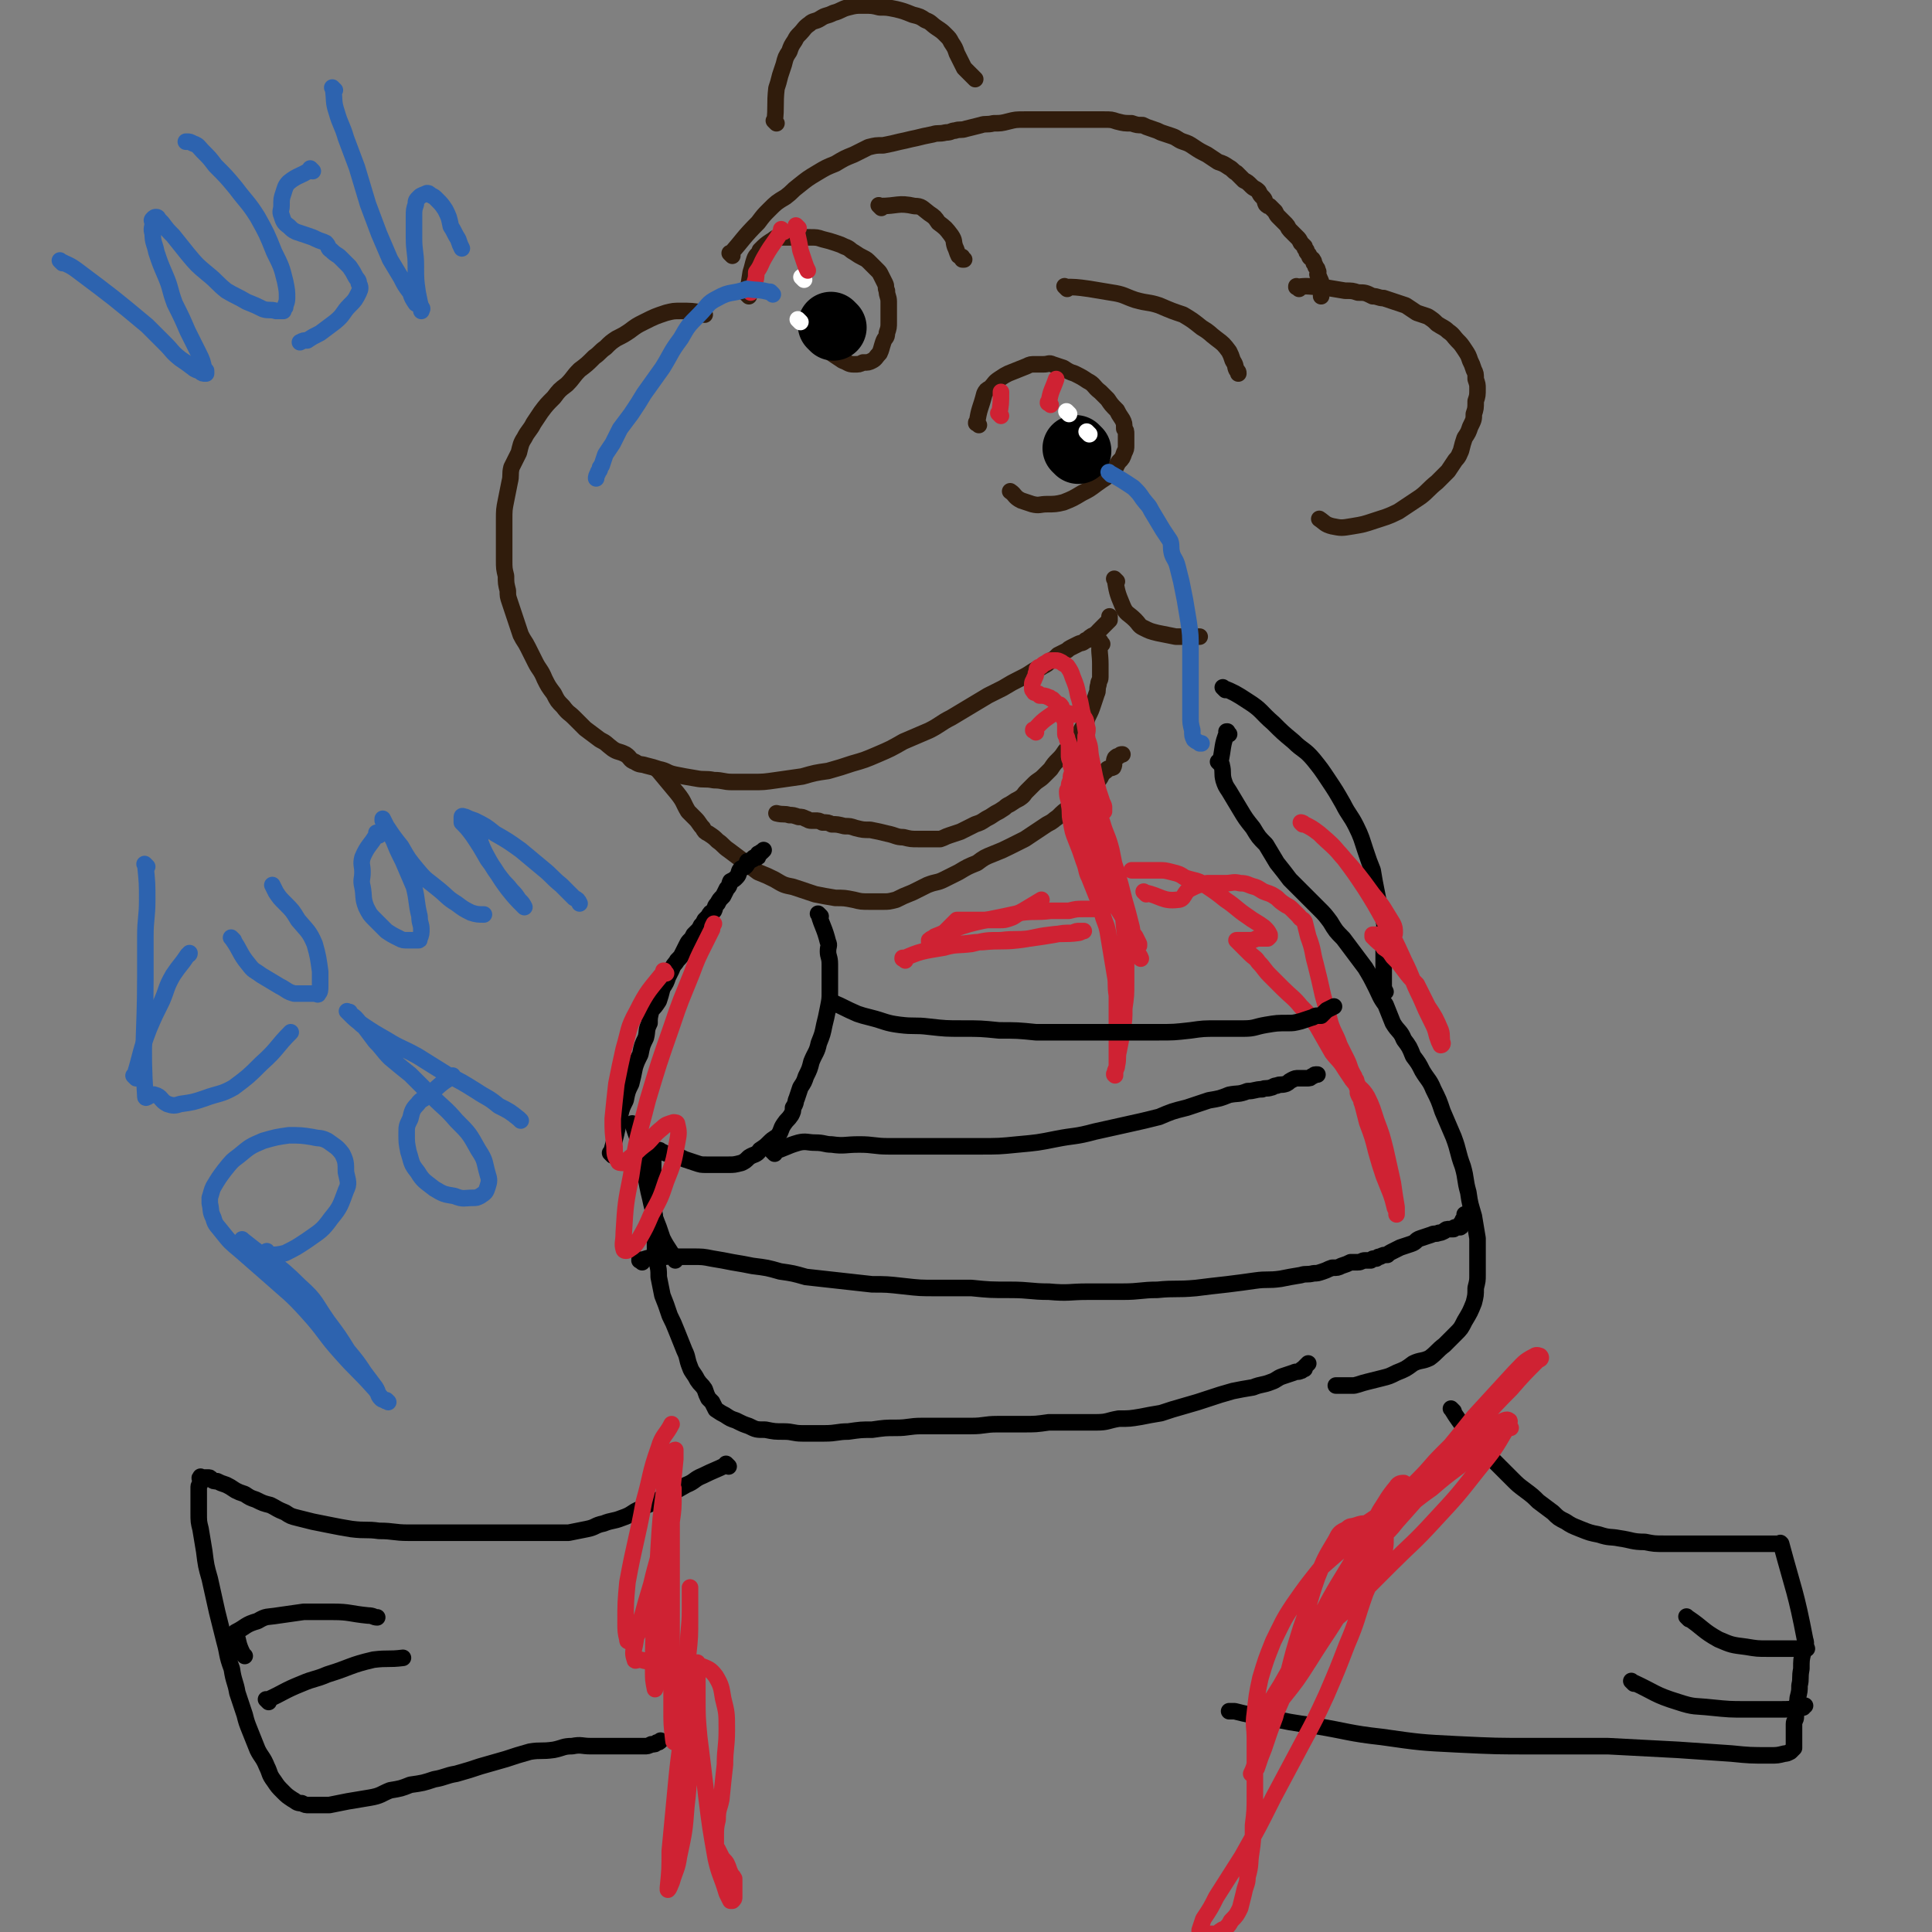 <svg viewBox='0 0 1050 1050' version='1.1' xmlns='http://www.w3.org/2000/svg' xmlns:xlink='http://www.w3.org/1999/xlink'><rect x="0" y="0" width="1050" height="1050" fill="#808080" stroke="none"/><g fill='none' stroke='#301C0C' stroke-width='9' stroke-linecap='round' stroke-linejoin='round'><path d='M383,171c-1,-1 -1,-1 -1,-1 -1,-1 0,0 0,0 0,0 0,0 0,0 0,0 0,0 0,0 -1,-1 0,0 0,0 0,0 0,0 0,0 0,0 0,0 0,0 -1,-1 0,0 0,0 0,0 0,0 0,0 0,0 0,0 0,0 -6,-1 -6,-1 -12,-1 -4,0 -4,0 -8,1 -6,2 -6,2 -12,5 -4,2 -4,2 -8,5 -3,2 -3,2 -7,4 -3,2 -3,2 -6,5 -3,2 -3,3 -6,5 -4,4 -4,4 -8,7 -4,4 -3,4 -7,8 -4,3 -4,3 -7,7 -4,4 -4,4 -7,8 -2,3 -2,3 -4,6 -2,4 -3,4 -5,8 -2,3 -2,4 -3,8 -2,4 -2,4 -4,8 -1,4 0,4 -1,8 -1,5 -1,5 -2,10 -1,5 -1,5 -1,11 0,6 0,6 0,12 0,4 0,4 0,9 0,5 0,5 1,9 0,4 0,4 1,8 0,3 0,3 1,6 1,3 1,3 2,6 1,3 1,3 2,6 1,3 1,3 2,6 2,4 2,3 4,7 2,4 2,4 4,8 2,4 3,4 5,9 2,4 2,4 5,8 2,4 2,4 5,7 3,4 3,3 6,6 3,3 3,3 6,6 4,3 4,3 8,6 4,2 3,2 7,5 3,2 3,1 7,3 3,2 2,3 5,4 3,2 3,1 6,2 4,1 4,1 7,2 5,1 4,2 9,3 5,1 5,1 11,2 5,1 5,0 10,1 5,0 5,1 10,1 5,0 5,0 11,0 6,0 6,0 13,-1 7,-1 7,-1 14,-2 7,-2 7,-2 14,-3 7,-2 7,-2 13,-4 7,-2 7,-2 14,-5 7,-3 7,-3 14,-7 7,-3 7,-3 14,-6 6,-3 6,-4 12,-7 5,-3 5,-3 10,-6 5,-3 5,-3 10,-6 4,-2 4,-2 8,-4 5,-3 5,-3 9,-5 4,-2 4,-2 7,-4 3,-2 3,-1 6,-3 2,-1 2,-1 4,-3 2,-1 2,-1 4,-3 2,-1 2,-1 4,-2 2,-1 1,-1 3,-2 2,-1 2,-1 4,-2 2,-1 2,0 4,-2 2,0 1,-1 3,-2 1,-1 1,0 3,-2 1,0 0,0 1,-1 1,-1 1,-1 2,-2 1,-1 1,-1 1,-1 1,-1 1,-1 2,-2 1,-1 1,-1 1,-1 0,-1 0,-1 0,-1 0,0 0,0 0,-1 '/><path d='M607,316c-1,-1 -1,-1 -1,-1 -1,-1 0,0 0,0 0,0 0,0 0,0 0,0 0,0 0,0 -1,-1 0,0 0,0 0,0 0,0 0,0 0,0 0,0 0,0 -1,-1 0,0 0,0 0,0 0,0 0,0 0,0 -1,-1 0,0 1,6 1,7 4,14 2,5 3,4 7,8 2,2 2,3 4,4 4,2 4,2 8,3 5,1 5,1 10,2 4,0 4,0 9,0 2,0 2,0 4,0 '/><path d='M599,350c-1,-1 -1,-1 -1,-1 -1,-1 0,0 0,0 0,0 0,0 0,0 0,0 0,0 0,0 -1,-1 0,0 0,0 0,0 0,0 0,0 0,0 0,-1 0,0 -1,5 0,6 0,12 0,3 0,3 0,7 0,2 -1,2 -1,4 -1,3 0,3 -1,5 -1,3 -1,3 -2,6 -1,3 -1,3 -3,7 -1,3 -1,3 -3,6 -1,2 -1,2 -3,4 -1,2 -1,2 -2,3 -2,3 -2,3 -4,5 -2,3 -2,3 -4,5 -2,2 -2,2 -4,5 -2,2 -2,2 -4,4 -2,2 -3,2 -5,4 -2,2 -2,2 -4,4 -2,2 -1,2 -4,4 -2,1 -2,1 -5,3 -2,1 -2,1 -3,2 -3,2 -3,2 -5,3 -3,2 -3,2 -5,3 -3,2 -3,2 -6,3 -2,1 -2,1 -4,2 -2,1 -2,1 -4,2 -3,1 -3,1 -6,2 -3,1 -2,1 -5,2 -3,0 -3,0 -5,0 -4,0 -4,0 -7,0 -4,0 -4,0 -8,-1 -4,0 -4,-1 -9,-2 -4,-1 -4,-1 -9,-2 -4,0 -4,0 -8,-1 -3,-1 -3,-1 -6,-1 -4,-1 -4,-1 -7,-1 -2,-1 -2,-1 -5,-1 -2,-1 -2,-1 -4,-1 -1,0 -1,0 -2,0 -2,0 -2,-1 -3,-1 -2,-1 -2,-1 -4,-1 -3,-1 -3,-1 -5,-1 -3,-1 -3,0 -7,-1 0,0 0,0 0,0 '/><path d='M359,420c-1,-1 -1,-1 -1,-1 -1,-1 0,0 0,0 0,0 0,0 0,0 0,0 0,0 0,0 -1,-1 0,0 0,0 0,0 0,0 0,0 0,0 0,0 0,0 -1,-1 0,0 0,0 0,0 0,0 0,0 0,0 0,0 0,0 -1,-1 0,0 0,0 0,0 0,0 0,0 0,0 0,0 0,0 -1,-1 0,0 0,0 5,6 5,6 10,12 4,5 3,5 6,10 2,2 2,2 4,4 2,2 2,3 4,5 1,2 1,2 3,3 3,2 3,2 5,4 3,2 3,3 6,5 4,3 4,3 8,6 4,3 4,3 8,6 5,2 5,2 9,4 5,3 5,3 10,4 6,2 6,2 12,4 5,1 5,1 11,2 5,0 5,0 10,1 4,1 4,1 9,1 3,0 3,0 7,0 3,0 3,0 7,-1 4,-2 4,-2 9,-4 4,-2 4,-2 8,-4 5,-2 5,-1 9,-3 4,-2 4,-2 8,-4 5,-3 5,-3 10,-5 4,-3 4,-3 9,-5 5,-2 5,-2 9,-4 4,-2 4,-2 8,-4 3,-2 3,-2 6,-4 3,-2 3,-2 6,-4 4,-2 3,-2 6,-4 3,-3 3,-3 6,-5 3,-3 3,-3 6,-5 2,-3 2,-3 5,-6 2,-2 3,-1 5,-4 2,-2 1,-3 4,-5 1,-2 2,-1 4,-2 1,-2 0,-3 1,-5 1,-1 1,-1 2,-1 1,-1 1,-1 2,-1 '/><path d='M398,139c-1,-1 -1,-1 -1,-1 -1,-1 0,0 0,0 0,0 0,0 0,0 0,0 0,0 0,0 -1,-1 0,0 0,0 0,0 0,0 0,0 0,0 0,0 0,0 -1,-1 0,0 0,0 0,0 0,0 0,0 0,0 0,0 0,0 -1,-1 0,0 0,0 7,-8 7,-9 15,-17 3,-4 3,-4 6,-7 4,-4 4,-4 9,-7 4,-3 3,-3 7,-6 5,-4 5,-4 10,-7 5,-3 5,-3 10,-5 5,-3 5,-3 10,-5 4,-2 4,-2 8,-4 4,-1 4,-1 8,-1 5,-1 5,-1 9,-2 5,-1 4,-1 9,-2 4,-1 4,-1 9,-2 3,-1 3,0 7,-1 3,0 3,-1 5,-1 3,-1 3,0 6,-1 4,-1 4,-1 8,-2 3,-1 3,0 7,-1 4,0 4,0 8,-1 4,-1 4,-1 9,-1 4,0 4,0 9,0 5,0 5,0 10,0 5,0 5,0 9,0 4,0 4,0 8,0 3,0 3,0 7,0 4,0 4,0 7,1 4,1 4,1 8,1 3,1 3,1 6,1 2,1 2,1 5,2 3,1 3,1 5,2 3,1 3,1 6,2 3,1 3,2 6,3 3,1 3,1 6,3 3,2 3,2 7,4 3,2 3,2 6,4 3,1 3,1 6,3 2,1 2,2 4,3 2,2 2,2 4,4 2,1 2,1 4,3 2,2 2,1 4,3 1,2 1,2 2,3 2,2 1,2 2,4 1,1 1,1 2,1 1,1 1,1 1,1 1,1 1,1 2,2 1,2 1,2 2,3 1,1 1,1 2,2 1,1 1,1 2,2 1,1 1,2 2,3 1,1 1,1 2,2 1,1 1,1 2,2 1,1 1,1 2,3 1,1 1,1 2,2 0,1 0,1 1,2 0,1 0,1 1,2 1,1 0,1 1,2 1,1 1,0 2,2 0,0 0,0 0,1 1,1 1,2 1,2 1,1 1,1 1,2 1,1 0,1 0,2 0,1 1,1 1,2 1,2 1,2 1,3 0,1 0,1 0,2 0,1 0,1 0,2 0,1 0,1 0,2 0,0 0,0 0,1 0,0 0,0 0,0 0,0 0,0 0,0 '/><path d='M706,157c-1,-1 -1,-1 -1,-1 -1,-1 0,0 0,0 0,0 0,0 0,0 0,0 0,0 0,0 -1,-1 0,0 0,0 0,0 0,0 0,0 0,0 0,0 0,0 -1,-1 0,0 0,0 0,0 0,0 0,0 0,0 0,0 0,0 -1,-1 0,0 0,0 0,0 0,0 0,0 0,0 -1,0 0,0 6,-1 7,0 14,0 0,0 0,0 0,0 6,1 6,1 12,2 4,0 4,0 7,1 4,0 4,0 8,2 3,0 3,1 6,1 3,1 3,1 6,2 3,1 3,1 6,2 3,2 3,2 6,4 3,1 3,1 6,2 3,2 3,2 5,4 3,2 4,2 6,4 3,2 3,3 5,5 2,2 2,2 4,5 2,3 2,3 3,6 1,2 1,2 2,5 1,2 1,2 1,5 1,3 1,3 1,5 0,4 0,4 -1,7 0,4 0,4 -1,7 0,3 0,3 -2,7 -1,3 -1,3 -3,6 -1,3 -1,3 -2,7 -1,2 -1,3 -3,5 -2,3 -2,3 -4,6 -3,3 -3,3 -6,6 -5,4 -5,5 -9,8 -6,4 -6,4 -12,8 -6,3 -7,3 -13,5 -6,2 -6,2 -12,3 -6,1 -6,1 -11,0 -4,-1 -4,-2 -7,-4 '/><path d='M422,67c-1,-1 -1,-1 -1,-1 -1,-1 0,0 0,0 0,0 0,0 0,0 0,0 0,0 0,0 -1,-1 0,0 0,0 0,0 0,0 0,0 0,0 0,0 0,0 -1,-1 0,0 0,0 0,0 0,0 0,0 0,0 0,0 0,0 -1,-1 0,0 0,0 1,-8 0,-9 1,-18 1,-3 1,-3 2,-7 1,-3 1,-3 2,-6 1,-4 1,-4 3,-7 1,-3 1,-3 3,-6 1,-2 1,-2 3,-4 2,-2 2,-3 5,-5 2,-2 3,-1 6,-3 3,-2 3,-1 7,-3 4,-1 4,-2 8,-3 4,-1 4,-1 8,-1 5,0 5,0 9,1 4,0 4,0 9,1 4,1 4,1 9,3 4,1 4,1 7,3 3,1 3,2 6,4 3,2 3,2 5,4 2,2 2,2 3,4 2,3 2,3 3,6 2,4 2,4 4,8 3,3 3,3 6,6 '/><path d='M407,161c-1,-1 -1,-1 -1,-1 -1,-1 0,0 0,0 0,0 0,0 0,0 0,0 0,0 0,0 -1,-1 0,0 0,0 0,0 0,0 0,0 0,0 0,0 0,0 -1,-1 0,0 0,0 0,0 0,0 0,0 0,0 0,0 0,0 -1,-1 0,0 0,0 0,0 0,0 0,0 0,0 0,0 0,0 -1,-1 0,0 0,0 1,-5 1,-6 2,-12 0,0 0,0 0,0 1,-3 1,-4 2,-7 1,-3 2,-2 3,-5 0,0 0,0 0,0 3,-3 3,-3 6,-5 2,-1 2,-2 4,-2 3,0 3,0 5,0 3,0 3,0 6,0 3,0 3,0 6,0 4,0 4,0 7,1 4,1 4,1 7,2 3,1 3,1 5,2 3,1 3,2 5,3 3,2 3,2 5,3 2,1 2,1 4,3 2,2 2,2 4,4 1,1 1,1 2,3 1,2 1,2 2,4 1,2 0,2 1,4 0,3 1,3 1,6 0,2 0,2 0,5 0,3 0,3 0,6 0,3 0,3 -1,6 0,3 -1,2 -2,5 -1,3 -1,4 -2,6 -2,2 -2,3 -4,4 -2,1 -2,1 -5,1 -2,1 -2,1 -5,1 -3,0 -3,-1 -6,-2 -3,-2 -3,-2 -6,-4 -3,-3 -3,-3 -5,-6 -1,-2 -1,-3 -1,-5 '/><path d='M532,231c-1,-1 -1,-1 -1,-1 -1,-1 0,0 0,0 0,0 0,0 0,0 0,0 0,0 0,0 -1,-1 0,0 0,0 0,0 0,0 0,0 0,0 0,0 0,0 -1,-1 0,0 0,0 0,0 0,0 0,0 0,0 -1,0 0,0 1,-8 2,-8 4,-16 0,0 0,0 0,0 1,-2 1,-2 3,-3 3,-3 2,-3 5,-5 3,-2 3,-2 5,-3 0,0 0,0 0,0 5,-2 5,-2 10,-4 2,-1 2,-1 5,-1 2,0 2,0 4,0 3,0 3,-1 5,0 3,1 3,1 6,2 3,2 3,2 6,3 4,2 4,2 7,4 4,2 3,3 7,6 2,2 2,2 4,4 2,3 2,3 5,6 1,2 1,2 3,5 1,2 1,2 1,5 1,1 1,1 1,3 0,2 0,2 0,4 0,1 0,1 0,2 0,2 0,2 -1,4 -1,3 -1,3 -3,5 -2,3 -1,3 -4,6 -3,3 -4,3 -8,6 -4,3 -4,3 -8,5 -5,3 -5,3 -10,5 -4,1 -5,1 -9,1 -4,0 -4,1 -8,0 -3,-1 -3,-1 -6,-2 -4,-2 -3,-3 -6,-5 '/><path d='M479,113c-1,-1 -1,-1 -1,-1 -1,-1 0,0 0,0 0,0 0,0 0,0 0,0 0,0 0,0 -1,-1 0,0 0,0 0,0 0,0 0,0 0,0 0,0 0,0 -1,-1 0,0 0,0 0,0 0,0 0,0 0,0 0,0 0,0 -1,-1 0,0 0,0 0,0 0,0 0,0 0,0 0,0 0,0 -1,-1 0,0 0,0 10,0 10,-2 19,0 4,0 4,1 8,4 3,2 3,2 5,5 4,3 4,3 7,7 2,3 1,3 2,6 1,2 1,3 2,5 1,1 2,0 2,1 0,1 0,1 0,1 0,0 1,0 1,0 '/><path d='M580,157c-1,-1 -1,-1 -1,-1 -1,-1 0,0 0,0 0,0 0,0 0,0 0,0 0,0 0,0 -1,-1 0,0 0,0 0,0 0,0 0,0 0,0 0,0 0,0 -1,-1 0,0 0,0 0,0 0,0 0,0 0,0 0,0 0,0 -1,-1 0,0 0,0 0,0 0,0 0,0 0,0 -1,-1 0,0 5,0 6,0 13,1 6,1 6,1 12,2 7,1 7,2 13,4 7,2 7,1 13,3 7,3 7,3 13,5 5,3 5,3 10,7 5,3 4,3 8,6 4,3 4,3 7,7 1,2 1,2 2,5 2,3 1,3 2,5 1,1 1,1 1,2 '/></g>
<g fill='none' stroke='#000000' stroke-width='36' stroke-linecap='round' stroke-linejoin='round'><path d='M453,178c-1,-1 -1,-1 -1,-1 -1,-1 0,0 0,0 0,0 0,0 0,0 0,0 0,0 0,0 -1,-1 0,0 0,0 0,0 0,0 0,0 0,0 0,0 0,0 -1,-1 0,0 0,0 0,0 0,0 0,0 '/><path d='M586,245c-1,-1 -1,-1 -1,-1 -1,-1 0,0 0,0 0,0 0,0 0,0 0,0 0,0 0,0 -1,-1 0,0 0,0 0,0 0,0 0,0 0,0 0,0 0,0 -1,-1 0,0 0,0 0,0 0,0 0,0 '/></g>
<g fill='none' stroke='#FFFFFF' stroke-width='9' stroke-linecap='round' stroke-linejoin='round'><path d='M581,225c-1,-1 -1,-1 -1,-1 -1,-1 0,0 0,0 0,0 0,0 0,0 0,0 0,0 0,0 -1,-1 0,0 0,0 0,0 0,0 0,0 0,0 0,0 0,0 -1,-1 0,0 0,0 '/><path d='M592,236c-1,-1 -1,-1 -1,-1 -1,-1 0,0 0,0 0,0 0,0 0,0 0,0 0,0 0,0 -1,-1 0,0 0,0 0,0 0,0 0,0 0,0 0,0 0,0 '/><path d='M437,152c-1,-1 -1,-1 -1,-1 -1,-1 0,0 0,0 0,0 0,0 0,0 0,0 0,0 0,0 -1,-1 0,0 0,0 0,0 0,0 0,0 0,0 0,0 0,0 -1,-1 0,0 0,0 0,0 0,0 0,0 '/><path d='M435,175c-1,-1 -1,-1 -1,-1 -1,-1 0,0 0,0 0,0 0,0 0,0 0,0 0,0 0,0 -1,-1 0,0 0,0 0,0 0,0 0,0 0,0 0,0 0,0 -1,-1 0,0 0,0 '/></g>
<g fill='none' stroke='#CF2233' stroke-width='9' stroke-linecap='round' stroke-linejoin='round'><path d='M426,126c-1,-1 -1,-1 -1,-1 -1,-1 0,0 0,0 0,0 0,0 0,0 0,0 0,0 0,0 -1,-1 0,0 0,0 0,0 0,0 0,0 0,0 0,0 0,0 -1,-1 0,0 0,0 0,0 0,0 0,0 0,0 0,0 0,0 -1,-1 0,0 0,0 0,0 0,0 0,0 0,0 0,0 0,0 -1,-1 0,0 0,0 -4,7 -5,7 -9,14 -3,5 -2,5 -5,9 0,0 0,0 0,0 0,3 0,3 -1,6 -1,3 -1,3 -2,5 '/><path d='M434,124c-1,-1 -1,-1 -1,-1 -1,-1 0,0 0,0 0,0 0,0 0,0 0,0 0,0 0,0 -1,-1 0,0 0,0 0,0 0,0 0,0 0,0 0,0 0,0 -1,-1 0,0 0,0 0,0 0,0 0,0 0,0 -1,-1 0,0 0,5 1,6 2,13 0,0 0,0 0,0 1,3 1,3 2,6 0,0 0,0 0,0 1,3 1,3 2,5 0,0 0,0 0,0 '/><path d='M544,226c-1,-1 -1,-1 -1,-1 -1,-1 0,0 0,0 0,0 0,0 0,0 0,0 0,0 0,0 -1,-1 0,0 0,0 0,0 0,0 0,0 0,0 0,0 0,0 -1,-1 0,0 0,0 0,0 0,0 0,0 0,0 0,0 0,0 -1,-1 0,0 0,0 0,0 0,0 0,0 0,0 0,0 0,0 -1,-1 0,0 0,0 1,-5 1,-6 1,-12 '/><path d='M571,220c-1,-1 -1,-1 -1,-1 -1,-1 0,0 0,0 0,0 0,0 0,0 0,0 0,0 0,0 -1,-1 0,0 0,0 0,0 0,0 0,0 0,0 0,0 0,0 -1,-1 0,0 0,0 0,0 0,0 0,0 0,0 0,0 0,0 -1,-1 0,0 0,0 0,0 0,0 0,0 0,0 -1,0 0,0 1,-7 2,-7 4,-13 '/><path d='M563,398c-1,-1 -1,-1 -1,-1 -1,-1 0,0 0,0 0,0 0,0 0,0 0,0 0,0 0,0 -1,-1 0,0 0,0 0,0 0,0 0,0 0,0 0,0 0,0 -1,-1 0,0 0,0 0,0 0,0 0,0 0,0 0,0 0,0 -1,-1 0,0 0,0 0,0 0,0 0,0 0,0 -1,0 0,0 5,-6 6,-6 13,-11 0,0 0,0 0,0 3,1 3,1 7,2 0,0 0,0 0,0 3,1 4,-1 6,1 3,2 2,4 3,7 0,2 0,2 -1,4 0,4 0,4 -1,7 -1,3 -1,3 -3,6 -1,3 -1,3 -2,6 -2,2 -2,2 -2,5 -1,2 -1,2 -1,4 0,1 -1,1 -1,2 0,4 1,4 1,7 1,5 0,5 1,9 1,6 1,6 3,11 2,5 2,5 4,11 2,5 1,5 3,9 2,5 2,5 4,10 2,4 2,5 3,9 1,5 2,5 3,10 1,6 1,6 2,12 1,6 1,6 2,12 1,5 0,5 1,11 0,4 0,4 0,9 0,4 0,4 0,8 0,3 0,3 0,6 0,3 0,3 0,6 0,2 0,2 0,4 0,3 0,3 0,5 0,2 -1,2 -1,4 -1,1 0,1 0,1 0,0 0,0 0,0 0,1 0,0 0,0 -1,0 0,0 0,0 0,0 0,0 0,-1 0,-2 1,-2 1,-4 1,-4 0,-4 1,-8 1,-5 1,-5 2,-11 1,-6 1,-6 1,-12 1,-7 1,-7 1,-14 0,-6 0,-6 0,-13 0,-8 0,-9 -1,-17 -1,-11 -1,-11 -3,-22 -2,-10 -2,-10 -4,-20 -2,-8 -3,-8 -5,-15 -2,-5 -2,-5 -4,-11 -2,-4 -1,-4 -4,-7 -2,-4 -3,-3 -5,-6 -1,-2 -1,-2 -1,-3 -1,-1 -1,-1 -1,-2 -1,-2 -1,-2 -2,-4 -1,-2 -1,-2 -1,-4 0,-2 0,-2 0,-4 0,-2 0,-2 -1,-4 0,-2 -1,-2 -1,-3 0,-2 0,-2 0,-4 0,-1 0,-1 0,-3 0,-1 -1,-1 -1,-2 0,-1 0,-1 0,-2 0,-1 0,-1 -1,-2 0,0 0,0 0,-1 0,-1 0,-1 -1,-2 -1,0 -1,0 -2,-1 -1,-1 -1,-1 -2,-2 -1,0 -1,-1 -2,-1 -2,-1 -3,-1 -5,-1 -1,-1 0,-1 -1,-1 -1,-1 -2,0 -2,-1 -1,-1 -1,-1 -1,-2 0,-1 0,-1 0,-2 0,-2 1,-2 1,-3 1,-2 1,-2 1,-3 1,-2 0,-2 1,-3 1,-1 1,0 2,-1 1,-1 1,-1 3,-2 1,-1 1,-1 3,-1 1,0 1,0 2,0 1,0 1,0 3,1 1,1 2,1 3,2 2,3 2,3 3,6 2,5 2,5 3,10 2,6 1,6 3,12 1,6 1,6 2,12 2,5 1,5 2,10 1,5 1,5 2,10 1,4 1,4 2,8 1,3 1,3 2,6 1,2 1,2 1,3 0,1 0,1 0,2 0,0 0,0 0,0 0,0 0,0 0,-1 -1,-3 -1,-3 -2,-5 -2,-3 -2,-3 -4,-6 -1,-2 -1,-3 -3,-5 -1,-2 -2,-1 -4,-3 -1,-1 -1,-1 -3,-3 -1,-1 -1,-1 -2,-2 0,0 0,0 0,0 0,0 0,0 0,0 2,6 2,6 3,12 3,11 3,11 7,22 3,11 3,11 7,21 3,9 2,10 6,18 3,6 3,6 7,12 2,4 2,4 5,8 1,2 1,2 2,4 0,1 0,1 0,1 0,0 0,0 0,0 -1,-1 -1,0 -1,-1 -2,-4 -2,-4 -3,-8 -2,-5 -2,-5 -4,-11 -2,-5 -1,-5 -3,-10 -1,-5 -1,-5 -2,-9 0,-3 -1,-3 -1,-6 0,-1 0,-1 0,-2 0,0 0,0 0,1 1,3 1,3 2,6 2,7 2,7 4,15 2,7 2,7 4,15 1,6 1,6 2,12 1,3 2,2 3,5 '/><path d='M509,513c-1,-1 -1,-1 -1,-1 -1,-1 0,0 0,0 0,0 0,0 0,0 0,0 0,0 0,0 -1,-1 0,0 0,0 0,0 0,0 0,0 0,0 0,0 0,0 -1,-1 0,0 0,0 0,0 0,0 0,0 0,0 0,0 0,0 -1,-1 0,0 0,0 6,-6 6,-6 12,-12 0,0 0,0 0,0 3,0 3,0 6,0 0,0 0,0 0,0 4,0 4,0 8,0 2,0 2,0 4,0 3,0 3,0 5,0 3,0 3,0 6,-1 3,-1 3,-2 7,-4 5,-3 5,-3 10,-6 '/><path d='M623,486c-1,-1 -1,-1 -1,-1 -1,-1 0,0 0,0 0,0 0,0 0,0 0,0 0,0 0,0 -1,-1 0,0 0,0 0,0 0,0 0,0 0,0 0,0 0,0 -1,-1 0,0 0,0 0,0 0,0 0,0 0,0 0,0 0,0 -1,-1 0,0 0,0 9,2 10,5 18,4 4,0 3,-4 7,-6 4,-2 4,-2 9,-3 5,0 5,0 10,0 4,0 4,-1 8,0 4,0 4,1 8,2 3,1 3,2 6,3 3,1 3,1 6,3 2,2 2,2 5,4 2,1 2,1 4,3 1,1 1,1 3,3 1,2 2,1 3,3 1,4 1,4 2,8 3,8 2,8 4,15 2,8 2,8 4,17 2,7 2,7 4,15 2,6 3,6 5,12 2,4 2,4 4,8 2,4 1,4 4,9 1,5 1,5 3,9 2,3 2,3 3,5 1,3 1,3 2,5 1,2 1,2 1,4 0,2 0,2 0,4 0,0 0,0 0,1 0,1 0,1 0,1 0,0 0,0 0,0 0,-1 0,-1 -1,-3 -1,-2 -1,-2 -2,-5 -1,-3 0,-3 -2,-7 0,-2 -1,-2 -2,-5 0,-2 0,-2 0,-4 0,-1 -1,-1 -1,-2 0,-1 0,-1 0,-1 0,0 0,0 0,0 1,4 1,4 2,8 2,7 2,7 4,15 3,8 3,8 5,16 2,7 2,7 4,13 2,5 2,5 4,10 1,3 1,3 2,7 0,1 1,1 1,3 0,0 0,0 0,1 0,0 0,0 0,0 0,-2 0,-2 0,-4 -1,-6 -1,-6 -2,-13 -2,-9 -2,-9 -4,-18 -2,-8 -2,-8 -5,-16 -2,-6 -2,-7 -5,-13 -3,-5 -4,-4 -8,-9 -2,-3 -2,-3 -4,-6 -3,-5 -4,-5 -7,-9 -4,-7 -4,-7 -8,-14 -4,-6 -4,-6 -9,-11 -4,-5 -5,-5 -10,-10 -3,-3 -3,-3 -7,-7 -3,-3 -3,-4 -6,-7 -2,-3 -2,-2 -5,-5 -2,-2 -2,-2 -4,-4 -1,-1 -1,-1 -2,-2 0,0 0,0 -1,-1 0,0 0,0 0,0 1,0 1,0 3,0 2,0 2,0 4,0 2,0 2,0 4,-1 2,0 2,0 4,0 1,0 1,0 2,0 1,-1 1,-1 1,-1 0,-1 0,-1 0,-1 -1,-2 -1,-2 -3,-4 -4,-3 -5,-3 -9,-6 -6,-4 -6,-5 -12,-9 -5,-4 -5,-4 -11,-8 -5,-3 -5,-2 -11,-4 -3,-2 -3,-2 -7,-3 -4,-1 -4,-1 -7,-1 -2,0 -2,0 -5,0 -1,0 -1,0 -2,0 0,0 0,0 -1,0 0,0 0,0 -1,0 -1,0 -1,0 -2,0 -1,0 -1,0 -2,0 -1,0 -1,0 -2,0 '/><path d='M492,522c-1,-1 -1,-1 -1,-1 -1,-1 0,0 0,0 0,0 0,0 0,0 0,0 0,0 0,0 -1,-1 0,0 0,0 0,0 0,0 0,0 0,0 0,0 0,0 -1,-1 0,0 0,0 0,0 0,0 0,0 0,0 -1,0 0,0 9,-4 10,-4 22,-6 7,-2 7,-1 15,-2 8,-2 8,-2 16,-2 8,-1 8,0 16,-1 7,-1 7,-1 13,-2 5,-1 5,-1 10,-1 2,-1 2,-1 4,-1 1,0 2,0 2,0 -1,0 -2,1 -3,1 -7,1 -8,0 -15,1 -9,1 -9,2 -18,3 -9,1 -9,0 -19,1 -7,0 -7,1 -15,1 -4,0 -5,0 -9,0 -3,0 -3,0 -5,-1 0,0 0,-1 0,-1 1,-1 2,-1 3,-2 5,-2 5,-2 10,-4 9,-3 9,-3 18,-5 10,-2 10,-2 19,-4 8,-1 8,0 16,-1 5,0 5,0 10,0 4,-1 4,-1 8,-1 2,0 2,0 5,0 1,0 1,0 1,0 1,0 1,0 1,0 '/></g>
<g fill='none' stroke='#000000' stroke-width='9' stroke-linecap='round' stroke-linejoin='round'><path d='M396,797c-1,-1 -1,-1 -1,-1 -1,-1 0,0 0,0 0,0 0,0 0,0 0,0 0,0 0,0 -1,-1 0,0 0,0 0,0 0,0 0,0 0,0 0,0 0,0 -1,-1 0,0 0,0 -6,3 -7,3 -13,6 -5,2 -4,3 -9,5 -7,4 -7,4 -15,8 -5,3 -5,2 -10,5 -5,2 -4,3 -10,5 -5,2 -5,1 -10,3 -5,1 -4,2 -9,3 -5,1 -5,1 -10,2 -6,0 -6,0 -11,0 -7,0 -7,0 -13,0 -7,0 -7,0 -14,0 -7,0 -7,0 -15,0 -8,0 -8,0 -17,0 -8,0 -8,0 -17,0 -8,0 -8,-1 -16,-1 -7,-1 -7,0 -15,-1 -6,-1 -6,-1 -11,-2 -5,-1 -5,-1 -10,-2 -4,-1 -4,-1 -8,-2 -4,-1 -4,-1 -7,-3 -5,-2 -4,-2 -8,-4 -4,-1 -4,-1 -8,-3 -3,-1 -3,-1 -6,-3 -3,-1 -3,-1 -5,-2 -3,-2 -3,-2 -5,-3 -3,-1 -3,-1 -5,-2 -2,0 -2,0 -3,-1 -1,-1 -1,-1 -2,-1 -1,0 -1,0 -2,0 -1,0 -1,0 -2,0 0,0 0,0 0,0 0,0 0,-1 0,0 -1,0 0,1 0,2 0,2 -1,2 -1,3 0,3 0,3 0,6 0,4 0,4 0,8 0,5 0,5 1,9 1,6 1,6 2,12 1,8 1,8 3,15 2,9 2,9 4,18 2,8 2,8 4,16 2,7 1,7 4,15 1,7 2,7 3,13 2,6 2,6 4,12 1,4 1,4 3,9 2,5 2,5 4,10 2,4 3,4 5,9 2,4 1,4 4,8 2,3 2,3 5,6 2,2 2,2 5,4 2,1 2,2 5,2 2,1 2,1 4,1 3,0 3,0 5,0 3,0 3,0 6,0 5,-1 5,-1 10,-2 6,-1 6,-1 12,-2 6,-1 6,-2 11,-4 6,-1 6,-1 11,-3 7,-1 7,-1 13,-3 6,-1 6,-2 12,-3 7,-2 7,-2 13,-4 7,-2 7,-2 14,-4 6,-2 6,-2 13,-4 6,-1 6,0 13,-1 5,-1 5,-2 10,-2 5,-1 5,0 10,0 4,0 4,0 8,0 5,0 5,0 9,0 2,0 2,0 4,0 2,0 2,0 4,0 2,0 2,0 4,0 2,0 2,0 4,-1 2,0 2,0 3,-1 1,0 1,0 2,-1 '/><path d='M133,900c-1,-1 -1,-1 -1,-1 -1,-1 0,0 0,0 0,0 0,0 0,0 0,0 0,0 0,0 -1,-1 0,0 0,0 0,0 0,0 0,0 0,0 0,0 0,0 -3,-6 -2,-6 -4,-12 0,0 0,0 0,0 6,-3 5,-4 12,-6 5,-3 5,-2 11,-3 7,-1 7,-1 14,-2 8,0 8,0 16,0 9,0 9,1 19,2 3,0 3,1 5,1 '/><path d='M146,925c-1,-1 -1,-1 -1,-1 -1,-1 0,0 0,0 0,0 0,0 0,0 0,0 0,0 0,0 -1,-1 0,0 0,0 0,0 0,0 0,0 0,0 0,0 0,0 -1,-1 0,0 0,0 9,-4 9,-5 19,-9 7,-3 7,-2 14,-5 13,-4 12,-5 25,-8 8,-1 8,0 16,-1 '/><path d='M790,767c-1,-1 -1,-1 -1,-1 -1,-1 0,0 0,0 0,0 0,0 0,0 0,0 0,0 0,0 -1,-1 0,0 0,0 0,0 0,0 0,0 0,0 0,0 0,0 -1,-1 0,0 0,0 0,0 0,0 0,0 0,0 -1,-1 0,0 3,5 4,6 9,13 3,4 3,4 6,7 5,5 5,5 11,11 3,3 3,3 7,7 3,3 3,3 7,6 4,3 4,3 7,6 4,3 4,3 8,6 3,3 3,3 7,5 3,2 3,2 8,4 5,2 5,2 10,3 6,2 6,1 11,2 7,1 7,2 14,2 5,1 5,1 11,1 6,0 6,0 13,0 5,0 5,0 10,0 5,0 5,0 9,0 4,0 4,0 8,0 3,0 3,0 6,0 4,0 4,0 7,0 3,0 3,0 5,0 2,0 2,0 4,0 0,0 0,0 1,0 0,0 0,0 0,0 0,0 0,0 0,0 -1,-1 0,0 0,0 0,0 0,0 0,0 0,0 0,0 0,0 -1,-1 0,0 0,0 0,0 0,0 0,0 0,0 0,0 0,0 -1,-1 0,0 0,0 0,0 0,0 0,0 0,0 0,0 0,0 -1,-1 0,0 0,0 0,0 0,0 0,0 0,0 0,0 0,0 -1,-1 0,0 0,0 0,0 0,0 0,0 0,0 0,0 0,0 -1,-1 0,0 0,0 0,0 0,0 0,0 0,0 0,0 0,0 -1,-1 0,0 0,0 7,26 8,26 13,52 1,3 0,3 -1,7 -1,4 -1,4 -1,9 -1,5 0,5 -1,9 0,3 0,3 -1,7 0,3 -1,3 -1,6 0,2 0,2 0,4 0,2 -1,2 -1,4 0,1 0,1 0,2 0,0 0,0 0,1 0,0 0,0 0,0 0,1 0,1 0,2 0,1 0,1 0,2 0,1 0,1 0,2 0,0 0,0 0,1 0,1 0,1 0,2 0,1 0,1 0,1 -1,1 -1,1 -1,1 -1,1 -1,1 -1,1 -2,1 -2,1 -3,1 -4,1 -4,1 -8,1 -11,0 -11,0 -21,-1 -14,-1 -14,-1 -29,-2 -19,-1 -19,-1 -38,-2 -20,0 -20,0 -41,0 -20,0 -20,0 -41,-1 -20,-1 -20,-1 -41,-4 -18,-2 -18,-3 -36,-6 -14,-2 -14,-2 -28,-5 -8,-1 -8,-1 -16,-3 -2,0 -2,0 -3,0 '/><path d='M888,915c-1,-1 -1,-1 -1,-1 -1,-1 0,0 0,0 0,0 0,0 0,0 0,0 0,0 0,0 -1,-1 0,0 0,0 0,0 0,0 0,0 13,6 12,7 25,11 9,3 9,2 18,3 10,1 10,1 19,1 9,0 9,0 17,0 7,0 7,0 14,-1 0,0 0,-1 1,-1 '/><path d='M918,880c-1,-1 -1,-1 -1,-1 -1,-1 0,0 0,0 0,0 0,0 0,0 0,0 0,0 0,0 -1,-1 0,0 0,0 0,0 0,0 0,0 9,6 8,7 17,12 7,3 7,3 15,4 6,1 6,1 12,1 11,0 12,0 21,0 '/></g>
<g fill='none' stroke='#CF2233' stroke-width='9' stroke-linecap='round' stroke-linejoin='round'><path d='M362,806c-1,-1 -1,-1 -1,-1 -1,-1 0,0 0,0 0,0 0,0 0,0 0,0 0,0 0,0 -1,-1 0,0 0,0 0,0 0,0 0,0 0,0 0,0 0,0 -1,-1 0,0 0,0 0,0 0,0 0,0 0,0 0,0 0,0 -1,-1 0,0 0,0 0,15 1,15 -1,30 -2,13 -3,13 -6,26 -3,10 -3,10 -6,21 -2,6 -2,6 -3,12 -1,4 -1,5 0,8 0,1 1,0 3,0 4,1 4,1 8,1 6,0 6,-1 13,0 6,1 6,0 11,2 5,2 6,2 9,6 3,5 3,6 4,12 2,8 2,8 2,17 0,10 -1,10 -1,19 -1,9 -1,9 -2,19 -1,5 -2,5 -2,11 -1,4 -1,5 -1,9 0,2 0,2 0,4 0,2 0,2 1,3 1,2 1,2 2,4 1,2 2,2 3,4 1,2 1,3 2,5 1,2 1,1 2,3 0,2 0,2 0,4 0,1 0,1 0,2 0,1 0,1 0,2 0,1 0,1 0,2 0,1 0,1 -1,2 0,0 -1,0 -1,0 -1,-2 -1,-2 -2,-4 -3,-10 -4,-10 -6,-19 -3,-17 -3,-17 -5,-33 -2,-17 -2,-17 -4,-33 -1,-11 -1,-11 -1,-22 0,-7 0,-7 0,-14 0,-2 0,-3 0,-4 0,-1 0,0 0,1 0,5 0,5 0,10 -1,16 -2,16 -3,32 -2,18 -1,18 -3,35 -1,13 -1,13 -4,27 -1,7 -2,7 -4,14 -1,2 -1,3 -2,4 0,0 0,0 0,-1 1,-10 1,-10 1,-20 2,-21 2,-21 4,-42 2,-19 3,-19 5,-38 1,-16 0,-16 1,-31 0,-10 1,-10 1,-20 0,-6 0,-6 0,-11 0,-1 0,-2 0,-1 0,0 0,0 0,1 0,8 0,8 0,16 0,9 0,10 -1,19 -1,9 -1,9 -2,18 -1,8 -1,8 -2,16 -1,5 -1,5 -2,10 0,2 0,3 -1,4 0,0 -1,0 -1,-1 -1,-9 -1,-9 -1,-17 0,-21 0,-21 0,-41 0,-17 0,-17 0,-34 0,-14 0,-14 0,-27 0,-7 0,-7 0,-14 0,-2 1,-4 1,-4 0,0 0,2 0,3 0,8 0,8 -1,15 0,15 0,15 -1,29 -1,14 -1,14 -2,28 -1,10 -2,10 -4,19 -1,6 0,6 -1,11 -1,2 -1,2 -1,4 0,0 0,0 0,0 -1,-5 -1,-5 -1,-10 0,-15 0,-15 1,-31 1,-18 1,-18 2,-36 1,-16 1,-16 3,-31 1,-9 1,-9 3,-17 1,-3 2,-5 3,-5 0,0 0,2 0,5 -1,10 -1,10 -2,20 -3,15 -2,15 -5,31 -3,13 -3,13 -7,27 -2,8 -2,8 -6,16 -1,3 -2,3 -5,5 -1,0 -1,0 -1,-1 -1,-4 -1,-5 -1,-9 0,-11 0,-11 1,-22 4,-22 5,-22 9,-44 4,-14 3,-15 8,-29 2,-7 4,-7 7,-13 '/><path d='M821,776c-1,-1 -1,-1 -1,-1 -1,-1 0,0 0,0 0,0 0,0 0,0 0,0 0,-1 0,0 -9,6 -9,7 -18,14 -5,4 -5,4 -9,8 -8,6 -8,6 -15,12 -10,7 -10,8 -20,15 -10,7 -11,6 -22,13 -9,7 -9,7 -18,15 -8,10 -8,10 -15,20 -6,9 -6,10 -11,20 -4,10 -4,10 -7,20 -2,9 -2,10 -3,19 -1,7 0,7 0,14 0,7 0,7 0,13 0,9 0,9 0,17 0,9 0,9 -1,17 0,8 0,8 -1,15 -1,6 0,6 -2,13 0,4 -1,4 -2,9 -1,4 -1,4 -2,8 -2,4 -2,4 -5,7 -1,2 -1,2 -3,4 -1,1 -1,0 -2,1 -2,1 -2,2 -3,2 -1,0 -1,0 -2,0 -1,0 -1,0 -1,0 -1,0 -1,0 -2,0 -1,0 -1,0 -2,0 0,0 0,0 -1,0 0,0 -1,0 -1,0 0,-1 0,-1 0,-2 1,-3 1,-3 2,-6 4,-6 4,-6 7,-12 7,-11 7,-11 14,-22 9,-16 9,-16 17,-32 8,-15 8,-15 16,-30 7,-13 7,-13 13,-26 6,-14 6,-14 11,-27 6,-14 5,-14 10,-28 4,-10 6,-9 9,-19 2,-6 2,-6 2,-12 1,-3 1,-3 0,-6 0,-1 0,-1 -1,-1 0,0 0,0 -1,0 -2,0 -2,0 -4,0 -2,0 -2,0 -4,0 -3,0 -3,0 -6,1 -3,1 -3,0 -5,2 -4,2 -4,2 -6,6 -6,10 -6,10 -10,20 -5,14 -4,14 -9,28 -4,13 -4,13 -7,25 -4,11 -4,11 -7,23 -3,8 -3,8 -6,17 -2,5 -2,5 -4,11 -1,1 -1,2 -2,3 -1,0 -1,0 -1,0 1,-2 1,-2 2,-5 6,-13 6,-14 11,-27 10,-23 10,-23 21,-46 9,-18 9,-18 20,-36 8,-14 8,-14 16,-29 4,-6 4,-7 9,-13 1,-2 3,-2 4,-2 1,0 0,2 -1,4 -5,11 -5,11 -10,22 -10,19 -10,19 -20,38 -9,16 -10,16 -20,32 -7,11 -7,11 -15,21 -4,5 -4,5 -8,10 -1,1 -2,1 -3,1 0,0 0,-1 0,-2 5,-8 5,-8 10,-16 11,-19 10,-20 22,-39 13,-18 13,-18 27,-36 13,-18 13,-18 28,-34 12,-12 12,-12 25,-23 7,-6 8,-6 16,-10 3,-2 5,-3 6,-2 1,0 0,2 -1,4 -7,12 -7,12 -16,23 -11,14 -11,14 -24,28 -11,12 -12,12 -23,23 -9,9 -9,9 -18,18 -6,6 -5,6 -11,11 -2,1 -4,2 -5,1 0,0 0,-1 1,-3 8,-11 8,-11 16,-22 16,-24 15,-24 32,-47 14,-19 15,-19 30,-38 11,-12 11,-12 22,-24 5,-5 5,-6 11,-9 1,-1 3,0 3,0 1,1 0,2 -1,2 -8,8 -8,8 -15,16 -13,13 -13,14 -25,28 -11,13 -10,13 -21,26 -8,9 -8,9 -16,18 -4,5 -4,5 -9,9 -1,1 -1,0 -3,1 0,0 0,0 0,0 2,-3 3,-3 5,-6 7,-8 6,-8 13,-16 7,-9 7,-9 15,-17 5,-7 5,-7 11,-14 4,-5 4,-5 8,-9 2,-3 2,-3 5,-6 0,0 0,0 1,-1 0,0 0,0 0,0 -1,1 -1,1 -2,2 -4,4 -4,4 -7,8 -6,6 -6,6 -12,12 -7,7 -6,7 -13,14 -7,7 -7,7 -15,14 -6,5 -6,5 -12,9 -5,3 -5,3 -9,5 -2,1 -2,0 -5,0 0,0 0,0 0,0 '/></g>
<g fill='none' stroke='#000000' stroke-width='9' stroke-linecap='round' stroke-linejoin='round'><path d='M446,498c-1,-1 -1,-1 -1,-1 -1,-1 0,0 0,0 0,0 0,0 0,0 0,0 0,0 0,0 -1,-1 0,0 0,0 0,0 0,0 0,0 0,0 0,0 0,0 -1,-1 0,0 0,0 0,0 0,0 0,0 2,7 3,7 5,15 1,2 0,2 0,5 0,3 1,3 1,7 0,3 0,3 0,7 0,4 0,4 0,8 0,4 0,4 -1,9 -1,5 -1,5 -2,9 -1,5 -1,5 -3,10 -1,5 -2,5 -4,10 -1,4 -1,4 -3,8 -1,3 -1,3 -3,6 -1,3 -1,3 -2,6 -1,2 0,2 -2,5 0,2 0,2 -1,4 -2,3 -2,2 -4,5 -2,3 -1,3 -3,6 -2,2 -2,1 -5,4 -2,2 -2,2 -5,4 -2,3 -3,2 -6,4 -2,2 -2,2 -4,3 -4,1 -4,1 -7,1 -3,0 -3,0 -6,0 -3,0 -3,0 -6,0 -3,0 -3,0 -6,-1 -3,-1 -3,-1 -6,-2 -2,-1 -2,-1 -4,-2 -2,0 -2,0 -4,-1 -2,0 -2,0 -4,-1 -1,0 -1,-1 -2,-1 0,0 0,0 -1,0 -1,0 -1,0 -1,0 -1,0 -1,0 -1,0 0,0 0,0 0,0 0,1 0,1 0,1 0,0 0,0 0,0 0,1 0,1 0,1 0,1 0,1 0,1 0,0 0,0 0,0 0,1 0,0 0,0 -1,0 0,0 0,0 0,0 0,0 0,0 0,1 0,0 0,0 -1,0 0,0 0,0 0,0 0,0 0,0 0,1 0,1 0,1 0,1 0,1 0,2 0,1 0,1 0,3 0,3 0,3 0,6 0,3 0,3 0,7 0,4 0,4 0,9 1,5 1,5 1,10 0,5 0,5 0,11 0,5 0,5 1,9 1,4 1,4 1,8 1,5 1,5 2,10 2,5 2,5 4,11 2,4 2,4 4,9 2,5 2,5 4,10 2,4 1,4 3,9 1,3 2,3 4,7 2,3 2,2 4,5 1,3 1,3 2,5 1,1 1,1 2,2 1,2 1,2 2,4 3,2 3,2 5,3 3,2 3,2 6,3 4,2 4,2 7,3 4,2 4,2 9,2 5,1 5,1 10,1 5,0 5,1 10,1 6,0 6,0 12,0 7,0 7,-1 13,-1 7,-1 7,-1 13,-1 7,-1 7,-1 13,-1 7,0 7,-1 14,-1 7,0 7,0 15,0 6,0 6,0 12,0 7,0 7,-1 14,-1 7,0 7,0 14,0 7,0 7,0 14,-1 7,0 7,0 14,0 6,0 6,0 12,0 6,0 6,-1 12,-2 6,0 6,0 12,-1 5,-1 5,-1 11,-2 6,-2 6,-2 13,-4 7,-2 7,-2 13,-4 6,-2 6,-2 13,-4 5,-1 5,-1 11,-2 5,-2 5,-1 10,-3 3,-1 3,-2 6,-3 3,-1 3,-1 6,-2 2,-1 2,0 4,-1 1,0 0,-1 1,-1 0,0 1,0 1,0 0,0 0,-1 0,-1 1,-1 1,-1 2,-2 '/><path d='M668,399c-1,-1 -1,-1 -1,-1 -1,-1 0,0 0,0 0,0 0,0 0,0 0,0 0,0 0,0 -1,-1 0,0 0,0 0,0 0,0 0,0 0,0 0,-1 0,0 -3,7 -2,8 -4,17 0,0 0,0 0,0 0,0 -1,-1 -1,-1 1,0 2,1 2,2 1,4 0,4 1,8 1,3 1,3 3,6 3,5 3,5 6,10 3,5 3,5 7,10 3,5 3,5 7,9 3,5 3,5 6,10 4,5 4,5 7,9 4,4 4,4 8,8 4,4 4,4 8,8 3,3 3,3 6,7 3,5 3,5 7,9 3,4 3,4 6,8 3,4 3,4 6,8 3,5 3,5 6,11 2,4 2,5 5,9 2,5 2,5 4,10 3,5 4,4 6,9 3,4 3,4 5,9 3,4 3,4 5,8 3,5 4,5 6,10 3,6 3,6 5,12 3,7 3,7 6,14 3,8 2,8 5,16 2,7 1,7 3,14 1,7 1,6 3,13 1,6 1,6 2,12 0,6 0,6 0,11 0,4 0,4 0,9 0,3 0,3 -1,7 0,4 0,4 -1,8 -2,5 -2,5 -5,10 -2,4 -2,4 -5,7 -3,3 -3,3 -6,6 -4,3 -4,4 -8,7 -4,2 -5,1 -9,3 -4,3 -4,3 -9,5 -4,2 -4,2 -8,3 -4,1 -4,1 -8,2 -4,1 -3,1 -7,2 -3,0 -3,0 -7,0 -1,0 -1,0 -3,0 0,0 0,0 0,0 '/><path d='M349,686c-1,-1 -1,-1 -1,-1 -1,-1 0,0 0,0 0,0 0,0 0,0 0,0 0,0 0,0 -1,-1 0,0 0,0 0,0 0,0 0,0 0,0 0,0 0,0 -1,-1 0,0 0,0 0,0 0,0 0,0 0,0 -1,0 0,0 6,-2 7,-2 14,-2 3,-1 3,0 6,0 4,0 4,0 8,0 6,0 6,0 11,1 6,1 6,1 11,2 6,1 6,1 11,2 8,1 8,1 15,3 7,1 7,1 14,3 9,1 9,1 18,2 9,1 9,1 18,2 8,0 8,0 17,1 9,1 9,1 18,1 9,0 9,0 19,0 10,1 10,1 21,1 11,0 11,1 21,1 11,1 11,0 21,0 9,0 9,0 19,0 10,0 10,-1 19,-1 10,-1 10,0 21,-1 8,-1 8,-1 17,-2 8,-1 8,-1 15,-2 7,-1 7,0 14,-1 5,-1 5,-1 11,-2 3,-1 3,0 7,-1 2,0 2,0 5,-1 3,-1 2,-1 5,-2 3,0 3,0 5,-1 3,-1 3,-1 5,-2 2,0 2,0 4,0 2,0 2,-1 4,-1 1,0 2,0 3,0 1,-1 1,-1 2,-1 1,0 1,0 1,0 1,-1 1,-1 2,-1 2,-1 2,-1 4,-1 1,-1 1,-1 3,-2 2,-1 2,-1 4,-2 3,-1 3,-1 6,-2 3,-1 2,-2 5,-3 3,-1 3,-1 6,-2 2,-1 2,0 4,-1 1,0 1,0 3,-1 1,-1 1,-1 3,-1 0,0 0,0 1,0 1,0 1,0 1,0 0,0 0,-1 1,-1 0,0 0,0 1,0 0,0 0,0 0,0 1,0 1,0 1,0 0,0 0,0 0,0 1,0 1,0 1,-1 0,-1 0,-1 0,-1 0,-1 1,0 1,0 0,0 0,0 0,-1 0,-1 0,-1 0,-1 0,0 1,0 1,0 0,0 0,0 0,-1 0,0 0,0 0,0 0,0 0,0 0,-1 0,0 0,0 0,-1 0,0 0,0 0,0 '/><path d='M421,627c-1,-1 -1,-1 -1,-1 -1,-1 0,0 0,0 0,0 0,0 0,0 0,0 0,0 0,0 -1,-1 0,0 0,0 0,0 0,0 0,0 0,0 0,0 0,0 -1,-1 0,0 0,0 0,0 0,0 0,0 0,0 0,0 0,0 -1,-1 0,0 0,0 7,-2 7,-3 14,-5 4,-1 5,0 9,0 5,0 5,1 9,1 7,1 7,0 15,0 8,0 8,1 16,1 7,0 7,0 15,0 9,0 9,0 18,0 8,0 8,0 16,0 11,0 11,0 21,-1 11,-1 11,-1 21,-3 10,-2 10,-1 21,-4 9,-2 9,-2 18,-4 9,-2 9,-2 17,-4 7,-3 7,-3 15,-5 6,-2 6,-2 12,-4 6,-1 6,-1 11,-3 5,-1 5,0 10,-2 4,0 4,-1 8,-1 2,-1 2,0 5,-1 1,0 1,-1 3,-1 2,-1 2,0 5,-1 2,-1 1,-1 3,-2 2,-1 2,-1 4,-1 2,0 2,0 4,0 2,0 2,0 3,-1 1,0 1,-1 2,-1 0,0 0,0 1,0 0,0 0,0 0,0 '/><path d='M454,546c-1,-1 -1,-1 -1,-1 -1,-1 0,0 0,0 0,0 0,0 0,0 0,0 0,0 0,0 -1,-1 0,0 0,0 0,0 0,0 0,0 0,0 0,0 0,0 -1,-1 0,0 0,0 0,0 0,0 0,0 0,0 -1,-1 0,0 5,2 6,3 13,6 3,1 3,1 7,2 8,2 8,3 16,4 8,1 8,0 16,1 9,1 9,1 18,1 10,0 10,0 20,1 10,0 10,0 20,1 9,0 9,0 18,0 8,0 8,0 17,0 8,0 8,0 17,0 7,0 7,0 15,0 8,0 8,0 17,-1 7,-1 7,-1 15,-1 7,0 7,0 14,0 6,0 6,-1 12,-2 6,-1 6,-1 12,-1 3,0 3,0 7,-1 3,-1 3,-1 6,-2 1,0 1,-1 3,-1 1,0 1,0 2,0 1,-1 1,-1 2,-2 0,0 0,0 1,-1 0,0 0,0 0,0 0,0 0,0 0,0 2,-1 2,-1 4,-2 '/><path d='M333,628c-1,-1 -1,-1 -1,-1 -1,-1 0,0 0,0 0,0 0,0 0,0 0,0 0,0 0,0 -1,-1 0,0 0,0 0,0 0,0 0,0 0,0 0,0 0,0 -1,-1 0,0 0,0 0,0 0,0 0,0 3,-11 3,-11 5,-21 1,-4 1,-4 3,-8 1,-5 1,-5 3,-9 1,-4 1,-4 2,-9 1,-3 1,-3 3,-7 1,-5 1,-5 3,-9 1,-4 0,-4 2,-8 0,-3 0,-3 1,-7 2,-2 2,-2 4,-5 1,-3 1,-3 2,-7 2,-3 2,-3 3,-6 1,-2 1,-2 2,-4 1,-3 2,-3 3,-5 2,-2 2,-2 3,-4 1,-2 1,-2 2,-4 1,-2 1,-2 2,-3 1,-1 1,-1 2,-3 1,-1 1,-1 2,-2 1,-1 1,-1 2,-3 1,-1 1,-1 2,-3 1,-1 1,-1 2,-2 1,-2 1,-2 3,-3 1,-2 0,-2 2,-4 1,-2 1,-2 3,-4 1,-2 1,-2 2,-4 2,-2 1,-2 2,-4 2,-1 2,-1 3,-2 2,-2 1,-2 2,-4 1,0 0,-1 1,-1 1,-1 1,0 2,-1 1,-1 1,-1 1,-2 0,-1 0,-1 1,-1 1,-1 1,0 2,-1 1,0 0,-1 1,-1 0,0 1,0 1,0 1,0 1,0 1,-1 0,0 0,-1 0,-1 0,0 1,0 1,0 0,0 0,-1 1,-1 0,0 0,0 1,-1 0,0 0,0 0,0 '/><path d='M666,375c-1,-1 -1,-1 -1,-1 -1,-1 0,0 0,0 0,0 0,0 0,0 0,0 0,0 0,0 -1,-1 0,0 0,0 0,0 0,0 0,0 0,0 0,0 0,0 -1,-1 0,0 0,0 0,0 0,0 0,0 0,0 -1,-1 0,0 5,2 7,3 13,7 8,5 7,6 14,12 5,5 5,5 11,10 5,5 6,4 11,10 4,5 4,5 8,11 4,6 4,6 8,13 3,6 4,6 7,12 3,6 3,7 5,13 2,6 2,6 4,11 1,6 1,6 2,11 1,5 1,5 2,10 1,3 2,3 2,6 1,4 0,4 0,8 0,4 0,4 0,8 0,1 0,1 0,2 0,3 0,3 0,5 0,3 0,3 0,5 0,2 0,2 0,4 0,1 0,1 0,3 0,2 0,2 1,4 0,0 0,0 0,0 '/><path d='M345,612c-1,-1 -1,-1 -1,-1 -1,-1 0,0 0,0 0,0 0,0 0,0 0,0 0,0 0,0 -1,-1 0,0 0,0 0,0 0,0 0,0 2,7 3,7 4,15 2,4 1,4 2,8 1,6 1,6 2,11 1,5 1,4 2,9 1,4 1,4 2,8 2,5 2,5 4,11 3,6 4,6 7,12 '/></g>
<g fill='none' stroke='#2D63AF' stroke-width='9' stroke-linecap='round' stroke-linejoin='round'><path d='M604,258c-1,-1 -1,-1 -1,-1 -1,-1 0,0 0,0 0,0 0,0 0,0 0,0 0,0 0,0 -1,-1 0,0 0,0 0,0 0,0 0,0 0,0 0,0 0,0 -1,-1 0,0 0,0 0,0 0,0 0,0 0,0 0,0 0,0 -1,-1 0,0 0,0 0,0 0,0 0,0 0,0 0,0 0,0 -1,-1 0,0 0,0 0,0 0,0 0,0 7,4 7,4 13,8 0,0 0,0 0,0 3,3 3,3 5,6 0,0 0,0 0,0 3,4 3,3 5,7 3,5 3,5 6,10 2,3 2,3 4,6 1,3 0,3 1,7 1,3 2,3 3,7 1,4 1,4 2,8 1,5 1,5 2,10 1,6 1,6 2,12 1,7 1,7 1,15 0,7 0,7 0,13 0,6 0,6 0,12 0,6 0,6 0,11 0,4 0,4 1,8 0,3 0,3 1,5 1,1 2,1 3,2 1,0 1,0 1,0 '/><path d='M420,160c-1,-1 -1,-1 -1,-1 -1,-1 0,0 0,0 0,0 0,0 0,0 0,0 0,0 0,0 -1,-1 0,0 0,0 0,0 0,0 0,0 0,0 0,0 0,0 -1,-1 0,0 0,0 0,0 0,0 0,0 0,0 0,0 0,0 -7,-2 -7,-1 -13,-2 0,0 0,0 0,0 -8,3 -9,1 -16,5 -6,3 -5,4 -10,9 -6,6 -6,6 -10,13 -6,8 -5,8 -10,16 -5,7 -5,7 -10,14 -3,5 -3,5 -7,11 -3,4 -3,4 -6,8 -2,4 -2,4 -4,8 -2,3 -2,3 -4,6 -1,3 -1,3 -2,6 -1,1 -1,1 -1,2 0,1 -1,1 -1,2 -1,2 -1,2 -1,3 '/><path d='M34,143c-1,-1 -1,-1 -1,-1 -1,-1 0,0 0,0 0,0 0,0 0,0 0,0 0,0 0,0 -1,-1 0,0 0,0 0,0 0,0 0,0 0,0 -1,-1 0,0 4,2 5,2 9,5 20,15 20,15 38,30 5,5 5,5 10,10 4,4 3,4 8,8 3,2 3,2 7,5 1,1 2,1 4,2 1,1 1,1 3,1 0,0 0,0 0,-1 0,-1 0,-1 -1,-1 -1,-5 -1,-5 -3,-9 -3,-6 -3,-6 -6,-12 -3,-7 -3,-7 -7,-15 -3,-8 -2,-8 -5,-15 -3,-7 -3,-7 -5,-13 -1,-5 -2,-5 -2,-10 -1,-3 0,-3 0,-6 0,-1 -1,-1 0,-2 1,-1 1,-1 2,-1 1,0 1,1 1,1 1,1 1,1 2,2 3,4 3,4 6,7 4,5 4,5 8,10 5,6 5,6 11,11 5,4 5,5 10,9 5,3 6,3 11,6 5,2 5,2 9,4 3,1 4,0 7,1 2,0 2,0 4,0 0,0 0,-1 1,-2 0,-2 1,-2 1,-5 0,-4 0,-4 -1,-9 -2,-8 -2,-8 -6,-16 -4,-10 -4,-10 -9,-19 -5,-8 -6,-8 -12,-16 -5,-6 -5,-6 -11,-12 -3,-4 -3,-4 -7,-8 -2,-2 -2,-3 -5,-4 -2,-1 -2,-1 -3,-1 -1,0 -1,0 -1,0 '/><path d='M170,93c-1,-1 -1,-1 -1,-1 -1,-1 0,0 0,0 0,0 0,0 0,0 0,0 0,0 0,0 -1,-1 0,0 0,0 0,0 0,0 0,0 0,0 0,0 0,0 -1,-1 0,0 0,0 0,0 0,0 0,0 0,0 0,0 0,0 -1,-1 0,0 0,0 0,0 0,0 0,0 -6,4 -7,3 -12,7 -2,2 -2,3 -3,6 -1,3 -1,3 -1,7 0,2 -1,3 0,5 1,3 1,4 4,6 2,2 2,2 4,3 3,1 3,1 6,2 3,1 3,1 5,2 2,1 3,1 5,2 2,2 1,3 3,4 3,3 3,2 5,4 3,3 3,3 5,5 2,3 2,3 3,5 1,2 2,2 2,4 1,2 1,3 0,5 -2,4 -2,4 -5,7 -4,4 -3,5 -8,9 -4,3 -4,3 -8,6 -4,2 -4,2 -7,4 -2,0 -2,0 -4,1 0,0 0,0 0,0 '/><path d='M182,49c-1,-1 -1,-1 -1,-1 -1,-1 0,0 0,0 0,0 0,0 0,0 0,0 0,0 0,0 -1,-1 0,0 0,0 0,0 0,0 0,0 1,7 0,7 2,13 2,7 3,7 5,14 3,8 3,8 6,16 3,10 3,10 6,20 3,8 3,8 6,16 3,7 3,7 6,14 3,5 3,5 6,10 2,4 2,4 5,8 1,3 1,3 3,6 2,1 2,1 3,2 1,1 0,1 0,2 0,0 0,0 0,0 0,-1 0,-1 0,-1 -1,-4 -1,-4 -2,-9 -1,-7 -1,-7 -1,-15 0,-7 -1,-7 -1,-15 0,-5 0,-5 0,-11 0,-4 0,-4 1,-7 0,-2 0,-2 2,-4 1,-1 2,-1 4,-2 1,0 1,0 2,1 2,1 2,1 3,2 3,3 3,3 5,6 2,4 2,4 3,9 2,3 2,4 4,7 1,3 1,3 2,5 '/><path d='M80,471c-1,-1 -1,-1 -1,-1 -1,-1 0,0 0,0 0,0 0,0 0,0 0,0 0,0 0,0 -1,-1 0,0 0,0 0,0 0,0 0,0 0,0 0,0 0,0 -1,-1 0,0 0,0 0,0 0,0 0,0 1,10 1,10 1,19 0,10 -1,10 -1,20 0,10 0,10 0,20 0,1 0,1 0,2 0,0 0,0 0,0 0,32 -2,35 0,65 0,2 3,-2 5,-1 4,1 3,3 7,5 3,1 4,1 7,0 7,-1 7,-1 13,-3 8,-3 9,-2 16,-6 8,-6 8,-6 15,-13 9,-8 8,-9 16,-17 '/><path d='M74,586c-1,-1 -1,-1 -1,-1 -1,-1 0,0 0,0 0,0 0,0 0,0 0,0 0,0 0,0 -1,-1 0,0 0,0 0,0 0,0 0,0 4,-13 3,-13 8,-26 3,-7 3,-7 7,-15 3,-7 2,-7 6,-14 4,-6 4,-5 8,-11 0,0 1,0 1,-1 '/><path d='M127,511c-1,-1 -1,-1 -1,-1 -1,-1 0,0 0,0 0,0 0,0 0,0 0,0 0,0 0,0 -1,-1 0,0 0,0 0,0 0,0 0,0 5,7 4,8 9,14 3,4 3,3 7,6 5,3 5,3 10,6 4,2 4,3 8,4 3,0 3,0 7,0 2,0 2,0 4,0 1,0 2,1 2,0 1,-1 1,-2 1,-4 0,-4 0,-4 0,-8 -1,-7 -1,-8 -3,-15 -3,-7 -4,-7 -9,-13 -3,-5 -3,-5 -7,-9 -3,-3 -3,-3 -5,-6 -1,-2 -1,-2 -2,-4 '/><path d='M206,454c-1,-1 -1,-1 -1,-1 -1,-1 0,0 0,0 0,0 0,0 0,0 0,0 0,0 0,0 -1,-1 0,0 0,0 0,0 0,0 0,0 0,0 0,0 0,0 -1,-1 0,0 0,0 0,0 0,0 0,0 -4,7 -5,6 -8,13 -1,4 0,4 0,8 0,4 -1,4 0,8 1,5 0,6 2,11 2,4 2,4 5,7 3,3 3,3 6,6 3,2 3,2 7,4 2,1 2,1 5,1 3,0 3,0 5,0 1,0 1,0 1,-1 1,-2 1,-3 1,-5 0,-3 -1,-3 -1,-7 -2,-8 -1,-8 -3,-16 -3,-7 -3,-7 -6,-14 -3,-6 -3,-6 -5,-11 -2,-4 -2,-4 -4,-8 -1,-2 -1,-1 -2,-3 0,0 0,0 0,-1 0,0 0,0 0,0 1,2 1,2 2,4 4,6 4,6 8,11 4,7 4,7 9,13 5,6 5,5 11,10 5,4 5,5 10,8 4,3 4,3 8,5 3,1 4,1 7,1 '/><path d='M261,456c-1,-1 -1,-1 -1,-1 -1,-1 0,0 0,0 0,0 0,0 0,0 0,0 0,0 0,0 -1,-1 0,0 0,0 0,0 0,0 0,0 0,0 -1,-1 0,0 2,5 2,6 6,13 3,5 3,5 6,9 3,4 3,3 6,7 2,2 2,2 4,5 2,2 2,2 3,4 0,0 0,0 0,0 0,0 0,0 0,0 -5,-5 -5,-5 -9,-10 -6,-8 -5,-8 -11,-16 -4,-7 -4,-7 -8,-13 -3,-4 -3,-4 -6,-7 0,-1 0,-2 0,-3 0,-1 1,0 2,0 2,1 2,1 5,2 6,3 6,3 11,7 7,4 7,4 14,9 6,5 6,5 12,10 5,4 5,5 10,9 3,3 3,3 7,7 2,1 2,1 3,3 '/><path d='M133,675c-1,-1 -1,-1 -1,-1 -1,-1 0,0 0,0 0,0 0,0 0,0 0,0 0,0 0,0 -1,-1 0,0 0,0 0,0 0,0 0,0 0,0 0,0 0,0 -1,-1 0,0 0,0 16,13 17,11 31,25 9,8 8,9 15,19 6,8 6,8 11,16 5,6 5,6 9,12 3,4 3,4 6,8 2,3 1,4 3,6 1,1 2,1 3,1 1,1 1,1 1,1 0,0 0,0 0,0 -1,-1 -1,0 -2,-1 -4,-3 -3,-4 -6,-7 -8,-9 -9,-9 -17,-18 -10,-11 -9,-12 -19,-23 -9,-10 -10,-10 -20,-19 -8,-7 -8,-7 -16,-14 -6,-5 -6,-5 -10,-10 -3,-4 -4,-4 -5,-8 -2,-4 -1,-4 -2,-8 0,-2 0,-2 0,-3 1,-3 1,-4 2,-6 3,-5 3,-5 6,-9 4,-5 4,-5 8,-8 6,-5 6,-5 13,-8 7,-2 7,-2 14,-3 6,0 7,0 13,1 4,1 4,0 8,2 4,3 5,3 8,7 2,4 2,5 2,10 1,5 2,6 0,10 -3,8 -3,9 -8,15 -5,7 -6,7 -13,12 -6,4 -6,4 -12,7 -4,1 -5,1 -9,1 -1,0 0,-1 -1,-2 0,0 0,0 0,0 '/><path d='M247,586c-1,-1 -1,-1 -1,-1 -1,-1 0,0 0,0 0,0 0,0 0,0 0,0 0,0 0,0 -1,-1 0,0 0,0 0,0 0,0 0,0 0,0 0,-1 0,0 -7,4 -7,5 -13,10 -3,3 -4,2 -6,5 -3,3 -3,4 -4,8 -2,4 -2,4 -2,8 0,5 0,5 1,10 2,6 1,6 5,11 3,5 4,5 9,9 5,3 5,3 11,4 5,2 5,1 10,1 2,0 2,0 4,-1 3,-2 3,-2 4,-5 1,-3 1,-4 0,-7 -2,-7 -1,-7 -5,-13 -5,-9 -5,-9 -12,-16 -6,-7 -6,-6 -13,-13 -6,-6 -6,-6 -12,-12 -5,-4 -5,-4 -11,-9 -4,-4 -4,-5 -8,-9 -3,-4 -3,-4 -6,-8 -3,-2 -3,-3 -5,-5 -1,-1 -2,-1 -3,-3 0,0 0,0 -1,0 0,0 0,0 0,0 0,0 0,0 0,0 -1,-1 0,0 0,0 1,1 1,1 1,1 3,3 3,3 7,6 6,4 6,4 13,8 8,5 8,4 17,9 8,5 8,5 16,10 8,4 8,4 16,9 6,4 6,3 12,8 6,3 6,3 11,7 1,1 1,1 1,1 '/></g>
<g fill='none' stroke='#CF2233' stroke-width='9' stroke-linecap='round' stroke-linejoin='round'><path d='M362,529c-1,-1 -1,-1 -1,-1 -1,-1 0,0 0,0 0,0 0,0 0,0 0,0 0,0 0,0 -1,-1 0,0 0,0 0,0 0,0 0,0 0,0 0,-1 0,0 -8,10 -9,10 -15,22 -5,9 -4,10 -7,20 -2,9 -2,9 -4,19 -1,9 -1,9 -2,19 0,7 0,7 1,15 0,4 0,5 2,8 0,1 1,1 3,1 2,-1 2,-2 5,-4 4,-4 4,-4 8,-7 4,-4 3,-4 8,-8 2,-2 3,-2 6,-3 1,0 2,0 2,1 1,4 1,5 0,10 -2,11 -2,11 -6,21 -3,9 -3,9 -8,18 -3,7 -3,7 -7,14 -2,3 -2,3 -5,5 -1,1 -3,1 -3,0 -1,-3 0,-4 0,-9 1,-16 1,-16 4,-31 3,-21 4,-21 9,-41 6,-20 6,-20 13,-40 5,-15 5,-14 11,-29 3,-8 3,-8 7,-16 2,-4 2,-4 4,-8 0,-1 0,-1 1,-3 0,0 0,0 0,0 0,0 0,0 0,0 '/><path d='M719,455c-1,-1 -1,-1 -1,-1 -1,-1 0,0 0,0 0,0 0,0 0,0 0,0 0,0 0,0 -1,-1 0,0 0,0 0,0 0,0 0,0 0,0 -1,-1 0,0 5,5 6,5 12,12 6,8 6,8 12,17 5,8 5,8 10,17 6,11 6,11 11,22 5,10 4,10 9,20 3,7 3,7 6,13 2,4 2,4 3,8 1,3 1,3 2,5 1,0 1,-1 1,-1 0,0 0,0 0,0 -1,-3 0,-4 -1,-7 -3,-7 -3,-7 -7,-13 -3,-6 -3,-6 -6,-12 -4,-4 -4,-4 -7,-8 -3,-4 -3,-4 -6,-7 -2,-3 -2,-3 -5,-5 -1,-2 -2,-2 -4,-4 -1,-1 -1,-1 -2,-2 0,0 0,-1 0,-1 0,0 1,0 1,0 1,0 1,0 2,0 1,0 1,0 3,0 1,0 1,0 2,0 1,0 2,0 2,0 2,0 2,0 2,-1 0,-2 0,-3 -1,-5 -5,-8 -5,-9 -11,-16 -8,-11 -8,-11 -17,-21 -5,-6 -5,-6 -12,-12 -4,-3 -4,-3 -8,-5 -1,-1 -2,-1 -2,-1 0,0 1,1 1,1 '/></g>
</svg>